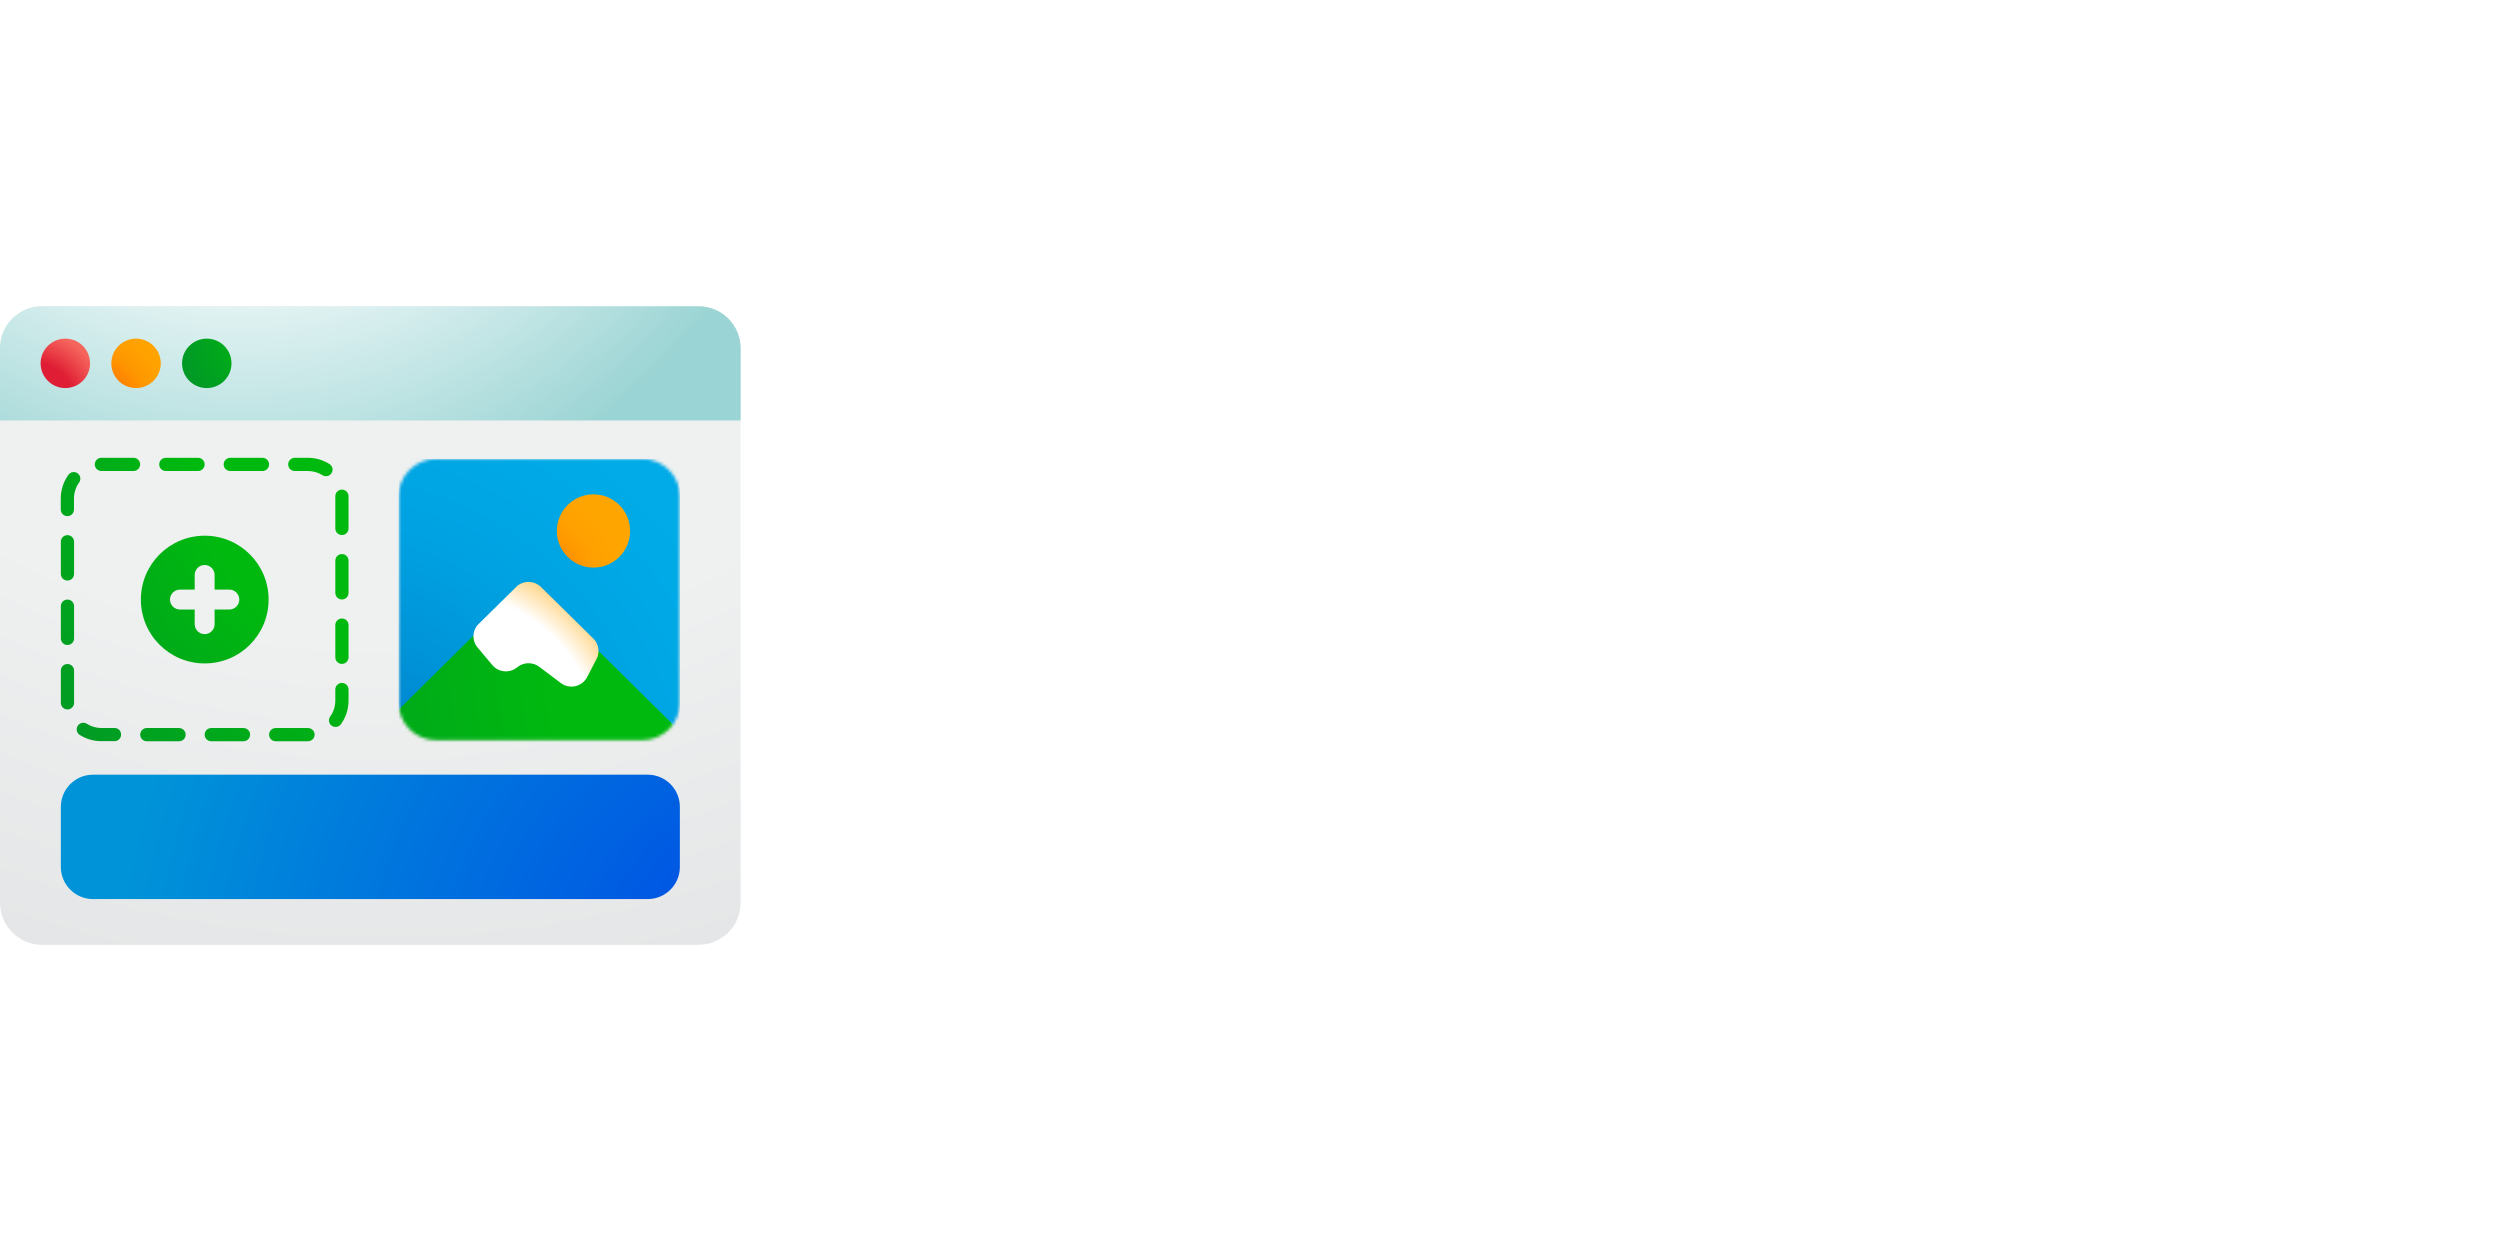 <svg width="800" height="400" viewBox="0 0 800 400" fill="none" xmlns="http://www.w3.org/2000/svg">
<rect width="800" height="400" fill="white"/>
<path d="M13.468 98H223.506C230.944 98 237 104.029 237 111.494V288.853C237 296.292 230.971 302.347 223.506 302.347H13.468C6.029 302.347 0 296.318 0 288.879V111.468C0 104.029 6.029 98 13.468 98Z" fill="url(#paint0_radial_985_5124)"/>
<path d="M237 111.468V134.542H0V111.468C0 104.029 6.029 98 13.494 98H223.532C230.971 98 237 104.029 237 111.468Z" fill="url(#paint1_radial_985_5124)"/>
<path d="M20.907 124.18C25.275 124.18 28.816 120.639 28.816 116.271C28.816 111.903 25.275 108.362 20.907 108.362C16.539 108.362 12.998 111.903 12.998 116.271C12.998 120.639 16.539 124.18 20.907 124.18Z" fill="url(#paint2_radial_985_5124)"/>
<path d="M43.537 124.18C47.905 124.18 51.446 120.639 51.446 116.271C51.446 111.903 47.905 108.362 43.537 108.362C39.169 108.362 35.628 111.903 35.628 116.271C35.628 120.639 39.169 124.18 43.537 124.18Z" fill="url(#paint3_radial_985_5124)"/>
<path d="M66.167 124.18C70.535 124.18 74.076 120.639 74.076 116.271C74.076 111.903 70.535 108.362 66.167 108.362C61.799 108.362 58.258 111.903 58.258 116.271C58.258 120.639 61.799 124.18 66.167 124.18Z" fill="url(#paint4_radial_985_5124)"/>
<mask id="mask0_985_5124" style="mask-type:luminance" maskUnits="userSpaceOnUse" x="127" y="146" width="91" height="91">
<path d="M205.626 146.862H139.486C132.898 146.862 127.557 152.202 127.557 158.79V224.931C127.557 231.519 132.898 236.859 139.486 236.859H205.626C212.214 236.859 217.555 231.519 217.555 224.931V158.79C217.555 152.202 212.214 146.862 205.626 146.862Z" fill="white"/>
</mask>
<g mask="url(#mask0_985_5124)">
<path style="mix-blend-mode:multiply" d="M217.555 146.862H127.557V236.859H217.555V146.862Z" fill="url(#paint5_radial_985_5124)"/>
<path fill-rule="evenodd" clip-rule="evenodd" d="M235.982 261.107L157.887 338.393C155.434 340.821 151.414 340.821 148.96 338.393L86.474 276.559C84.02 274.132 84.02 270.164 86.474 267.737L164.569 190.451C167.023 188.023 171.042 188.023 173.496 190.451L235.982 252.285C238.436 254.712 238.436 258.68 235.982 261.107Z" fill="url(#paint6_radial_985_5124)"/>
<path d="M165.143 187.867L153.163 199.665C151.075 201.7 150.944 204.989 152.824 207.208L157.548 212.82C159.479 215.117 162.899 215.508 165.3 213.681L165.718 213.368C167.727 211.854 170.52 211.854 172.556 213.368L179.447 218.562C182.24 220.676 186.285 219.763 187.878 216.683L190.905 210.862C192.028 208.696 191.61 206.059 189.861 204.337L173.104 187.841C170.912 185.674 167.336 185.674 165.143 187.841V187.867Z" fill="url(#paint7_radial_985_5124)"/>
<path d="M189.913 181.629C196.386 181.629 201.633 176.382 201.633 169.909C201.633 163.437 196.386 158.19 189.913 158.19C183.441 158.19 178.194 163.437 178.194 169.909C178.194 176.382 183.441 181.629 189.913 181.629Z" fill="url(#paint8_radial_985_5124)"/>
</g>
<path d="M207.271 247.9H29.756C24.076 247.9 19.472 252.504 19.472 258.184V277.42C19.472 283.1 24.076 287.704 29.756 287.704H207.271C212.95 287.704 217.554 283.1 217.554 277.42V258.184C217.554 252.504 212.95 247.9 207.271 247.9Z" fill="url(#paint9_radial_985_5124)"/>
<path d="M65.514 171.423C54.239 171.423 45.077 180.558 45.077 191.86C45.077 203.162 54.212 212.298 65.514 212.298C76.816 212.298 85.952 203.162 85.952 191.86C85.952 180.558 76.816 171.423 65.514 171.423ZM73.397 195.045H68.672V199.743C68.672 201.492 67.263 202.927 65.488 202.927C64.601 202.927 63.818 202.562 63.243 201.988C62.669 201.413 62.304 200.604 62.304 199.743V195.045H57.58C55.831 195.045 54.395 193.609 54.395 191.86C54.395 190.112 55.831 188.676 57.58 188.676H62.304V183.978C62.304 182.229 63.713 180.793 65.488 180.793C66.376 180.793 67.159 181.159 67.733 181.733C68.307 182.307 68.672 183.09 68.672 183.978V188.676H73.397C75.146 188.676 76.581 190.112 76.581 191.86C76.581 193.609 75.172 195.045 73.397 195.045ZM42.754 146.496H32.444C31.269 146.496 30.33 147.436 30.33 148.61C30.33 149.785 31.295 150.725 32.444 150.725H42.728C43.902 150.725 44.842 149.785 44.842 148.61C44.842 147.436 43.902 146.496 42.728 146.496H42.754ZM63.374 146.496H53.064C51.889 146.496 50.95 147.436 50.95 148.61C50.95 149.785 51.889 150.725 53.064 150.725H63.374C64.549 150.725 65.488 149.785 65.488 148.61C65.488 147.436 64.549 146.496 63.374 146.496ZM83.994 146.496H73.684C72.509 146.496 71.57 147.436 71.57 148.61C71.57 149.785 72.509 150.725 73.684 150.725H83.994C85.169 150.725 86.108 149.785 86.108 148.61C86.108 147.436 85.169 146.496 83.994 146.496ZM105.423 148.48C103.361 147.175 100.96 146.496 98.532 146.496H94.33C93.156 146.496 92.216 147.436 92.216 148.61C92.216 149.785 93.156 150.725 94.33 150.725H98.532C100.177 150.725 101.795 151.194 103.178 152.056C103.518 152.291 103.909 152.395 104.301 152.395C105.006 152.395 105.684 152.056 106.102 151.403C106.728 150.411 106.415 149.106 105.423 148.48ZM24.848 151.455C23.909 150.777 22.578 150.986 21.899 151.925C20.307 154.144 19.445 156.78 19.445 159.521V163.044C19.445 164.219 20.385 165.159 21.56 165.159C22.734 165.159 23.674 164.219 23.674 163.044V159.521C23.674 157.668 24.248 155.893 25.318 154.405C25.997 153.465 25.788 152.134 24.822 151.455H24.848ZM111.531 158.659C111.453 157.485 110.435 156.624 109.286 156.676C108.112 156.754 107.224 157.772 107.302 158.92C107.302 159.129 107.302 159.312 107.302 159.521V169.1C107.302 170.275 108.242 171.214 109.417 171.214C110.591 171.214 111.531 170.275 111.531 169.1V159.521C111.531 159.234 111.531 158.947 111.505 158.659H111.531ZM21.586 171.24C20.411 171.24 19.471 172.18 19.471 173.354V183.664C19.471 184.839 20.411 185.779 21.586 185.779C22.76 185.779 23.7 184.839 23.7 183.664V173.354C23.7 172.18 22.76 171.24 21.586 171.24ZM109.417 177.296C108.242 177.296 107.302 178.235 107.302 179.41V189.72C107.302 190.895 108.242 191.834 109.417 191.834C110.591 191.834 111.531 190.895 111.531 189.72V179.41C111.531 178.235 110.591 177.296 109.417 177.296ZM21.586 191.86C20.411 191.86 19.471 192.8 19.471 193.975V204.285C19.471 205.459 20.411 206.399 21.586 206.399C22.76 206.399 23.7 205.459 23.7 204.285V193.975C23.7 192.8 22.76 191.86 21.586 191.86ZM109.417 197.916C108.242 197.916 107.302 198.855 107.302 200.03V210.34C107.302 211.515 108.242 212.454 109.417 212.454C110.591 212.454 111.531 211.515 111.531 210.34V200.03C111.531 198.855 110.591 197.916 109.417 197.916ZM23.7 224.2V214.595C23.7 213.42 22.76 212.48 21.586 212.48C20.411 212.48 19.471 213.42 19.471 214.595V224.2C19.471 224.487 19.471 224.774 19.471 225.035C19.55 226.157 20.463 227.019 21.586 227.019C21.638 227.019 21.664 227.019 21.716 227.019C22.891 226.94 23.778 225.949 23.7 224.774C23.7 224.591 23.7 224.409 23.7 224.2ZM109.417 218.536C108.242 218.536 107.302 219.476 107.302 220.65V224.174C107.302 226.027 106.728 227.802 105.658 229.29C104.979 230.255 105.188 231.56 106.154 232.239C106.519 232.5 106.963 232.631 107.381 232.631C108.033 232.631 108.686 232.317 109.103 231.743C110.696 229.525 111.531 226.914 111.531 224.174V220.65C111.531 219.476 110.591 218.536 109.417 218.536ZM36.672 232.97H32.47C30.826 232.97 29.207 232.5 27.798 231.613C26.806 230.986 25.501 231.273 24.875 232.265C24.248 233.257 24.535 234.562 25.527 235.189C27.615 236.494 29.99 237.172 32.444 237.172H36.646C37.821 237.172 38.76 236.233 38.76 235.058C38.76 233.883 37.821 232.944 36.646 232.944L36.672 232.97ZM57.292 232.97H46.982C45.808 232.97 44.868 233.91 44.868 235.084C44.868 236.259 45.808 237.198 46.982 237.198H57.292C58.467 237.198 59.407 236.259 59.407 235.084C59.407 233.91 58.467 232.97 57.292 232.97ZM77.912 232.97H67.602C66.428 232.97 65.488 233.91 65.488 235.084C65.488 236.259 66.428 237.198 67.602 237.198H77.912C79.087 237.198 80.027 236.259 80.027 235.084C80.027 233.91 79.087 232.97 77.912 232.97ZM98.585 232.97H88.222C87.048 232.97 86.108 233.91 86.108 235.084C86.108 236.259 87.048 237.198 88.222 237.198H98.558C99.733 237.198 100.673 236.259 100.673 235.084C100.673 233.91 99.733 232.97 98.558 232.97H98.585Z" fill="url(#paint10_radial_985_5124)"/>
<defs>
<radialGradient id="paint0_radial_985_5124" cx="0" cy="0" r="1" gradientUnits="userSpaceOnUse" gradientTransform="translate(121.71 -38.249) scale(366.123 366.123)">
<stop offset="0.66" stop-color="#EFF0F0"/>
<stop offset="1" stop-color="#E4E5E6"/>
</radialGradient>
<radialGradient id="paint1_radial_985_5124" cx="0" cy="0" r="1" gradientUnits="userSpaceOnUse" gradientTransform="translate(77.156 -17.655) scale(190.566 190.566)">
<stop offset="0.44" stop-color="white"/>
<stop offset="1" stop-color="#9BD4D4"/>
</radialGradient>
<radialGradient id="paint2_radial_985_5124" cx="0" cy="0" r="1" gradientUnits="userSpaceOnUse" gradientTransform="translate(9.37 130.548) scale(29.468 29.468)">
<stop offset="0.51" stop-color="#DF1D34"/>
<stop offset="0.85" stop-color="#FF453A" stop-opacity="0.8"/>
</radialGradient>
<radialGradient id="paint3_radial_985_5124" cx="0" cy="0" r="1" gradientUnits="userSpaceOnUse" gradientTransform="translate(27.72 131.879) scale(41.136)">
<stop offset="0.36" stop-color="#FF8400"/>
<stop offset="0.37" stop-color="#FF8600"/>
<stop offset="0.49" stop-color="#FF9700"/>
<stop offset="0.62" stop-color="#FFA100"/>
<stop offset="0.78" stop-color="#FFA500"/>
</radialGradient>
<radialGradient id="paint4_radial_985_5124" cx="0" cy="0" r="1" gradientUnits="userSpaceOnUse" gradientTransform="translate(83.472 107.475) scale(28.059)">
<stop stop-color="#00B90F"/>
<stop offset="0.96" stop-color="#009826"/>
</radialGradient>
<radialGradient id="paint5_radial_985_5124" cx="0" cy="0" r="1" gradientUnits="userSpaceOnUse" gradientTransform="translate(104.928 258.732) scale(194.507 194.507)">
<stop offset="0.08" stop-color="#0079C6"/>
<stop offset="0.09" stop-color="#007AC7"/>
<stop offset="0.27" stop-color="#0091D6"/>
<stop offset="0.46" stop-color="#00A1E1"/>
<stop offset="0.68" stop-color="#00AAE7"/>
<stop offset="0.97" stop-color="#00AEEA"/>
</radialGradient>
<radialGradient id="paint6_radial_985_5124" cx="0" cy="0" r="1" gradientUnits="userSpaceOnUse" gradientTransform="translate(271.558 210.758) scale(225.019)">
<stop offset="0.41" stop-color="#00B90F"/>
<stop offset="0.96" stop-color="#009826"/>
</radialGradient>
<radialGradient id="paint7_radial_985_5124" cx="0" cy="0" r="1" gradientUnits="userSpaceOnUse" gradientTransform="translate(138.729 243.228) scale(130.611 130.611)">
<stop offset="0.42" stop-color="white"/>
<stop offset="0.6" stop-color="#FFA500"/>
</radialGradient>
<radialGradient id="paint8_radial_985_5124" cx="0" cy="0" r="1" gradientUnits="userSpaceOnUse" gradientTransform="translate(165.456 189.851) scale(83.681 83.681)">
<stop offset="0.18" stop-color="#FF8400"/>
<stop offset="0.19" stop-color="#FF8600"/>
<stop offset="0.26" stop-color="#FF9700"/>
<stop offset="0.33" stop-color="#FFA100"/>
<stop offset="0.43" stop-color="#FFA500"/>
</radialGradient>
<radialGradient id="paint9_radial_985_5124" cx="0" cy="0" r="1" gradientUnits="userSpaceOnUse" gradientTransform="translate(261.379 323.463) scale(264.432 264.432)">
<stop offset="0.22" stop-color="#0057E4"/>
<stop offset="0.27" stop-color="#005CE2"/>
<stop offset="0.85" stop-color="#0093D8"/>
</radialGradient>
<radialGradient id="paint10_radial_985_5124" cx="0" cy="0" r="1" gradientUnits="userSpaceOnUse" gradientTransform="translate(145.123 133.602) scale(171.068 171.068)">
<stop offset="0.5" stop-color="#00B90F"/>
<stop offset="0.96" stop-color="#009826"/>
</radialGradient>
</defs>
</svg>
